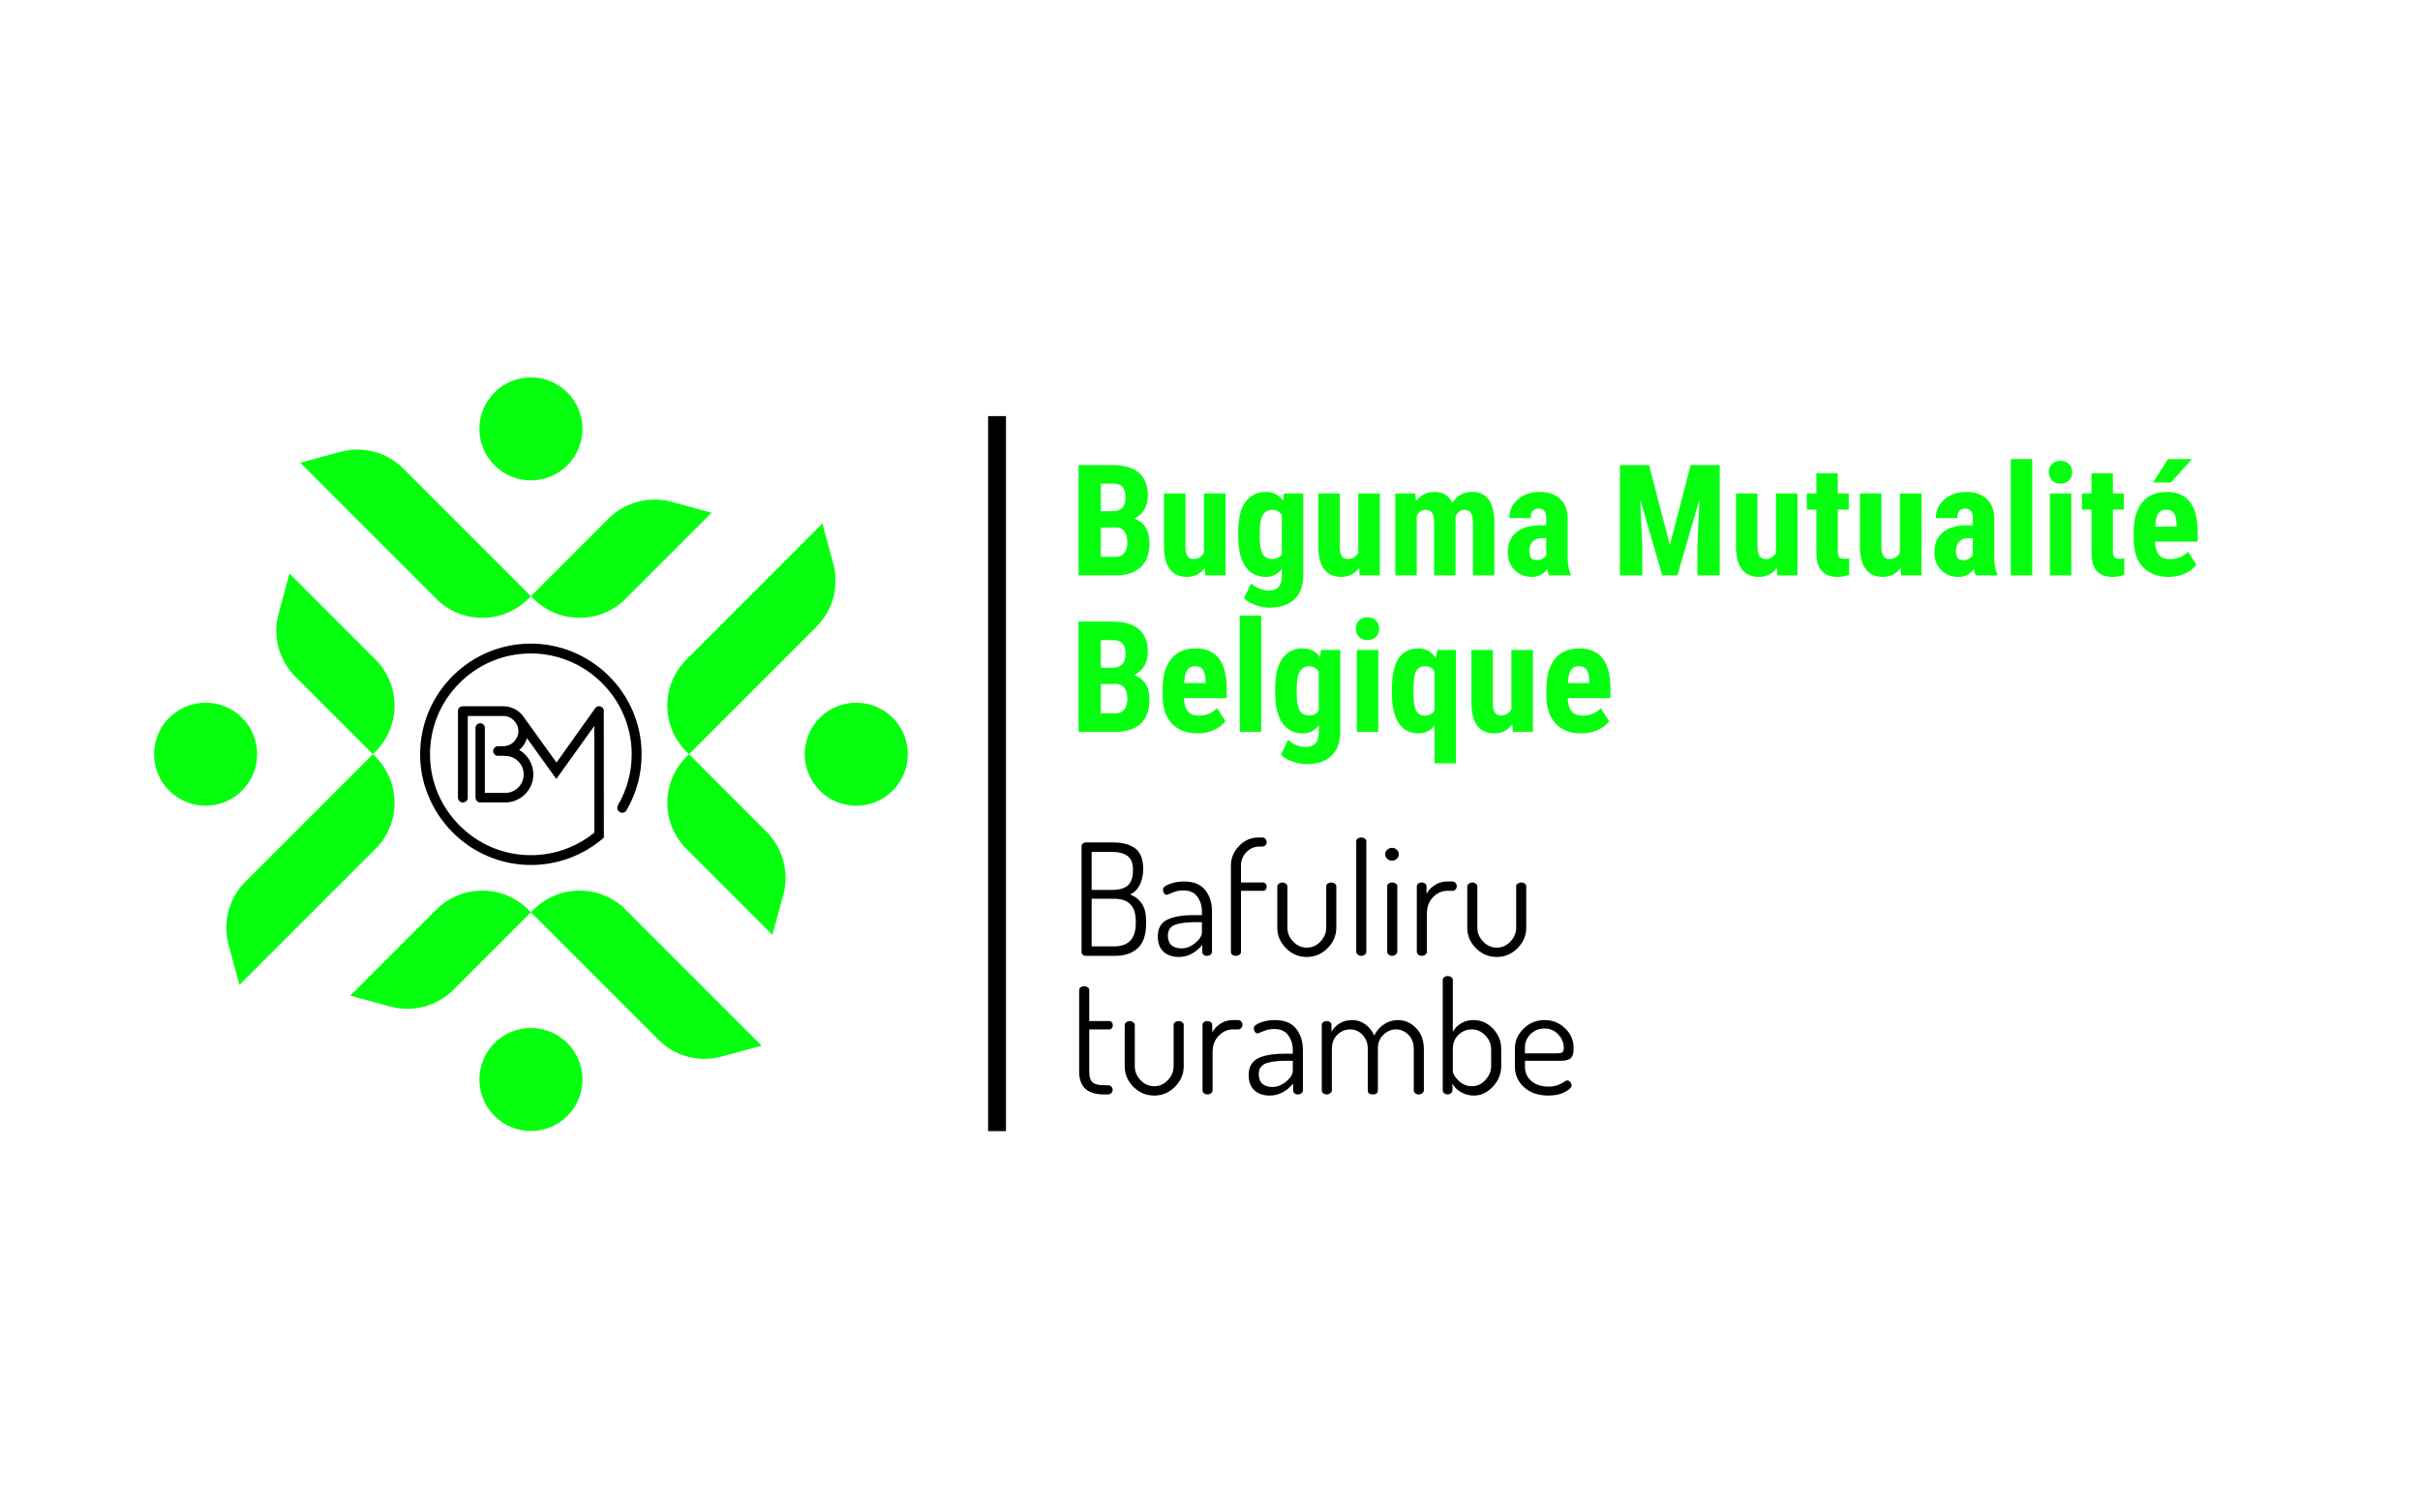<svg xmlns="http://www.w3.org/2000/svg" xmlns:xlink="http://www.w3.org/1999/xlink" width="400" viewBox="0 0 300 187.5" height="250" preserveAspectRatio="xMidYMid meet"><defs><g></g><clipPath id="156d769053"><path d="M 59 46.781 L 73 46.781 L 73 60 L 59 60 Z M 59 46.781 " clip-rule="nonzero"></path></clipPath><clipPath id="7bcd6ce23d"><path d="M 19.098 87 L 32 87 L 32 100 L 19.098 100 Z M 19.098 87 " clip-rule="nonzero"></path></clipPath><clipPath id="63188f5441"><path d="M 59 127 L 73 127 L 73 140.441 L 59 140.441 Z M 59 127 " clip-rule="nonzero"></path></clipPath><clipPath id="69ddbc78f9"><path d="M 99 87 L 112.762 87 L 112.762 100 L 99 100 Z M 99 87 " clip-rule="nonzero"></path></clipPath><clipPath id="a414b14118"><path d="M 52.059 79.758 L 79.77 79.758 L 79.77 107.465 L 52.059 107.465 Z M 52.059 79.758 " clip-rule="nonzero"></path></clipPath></defs><g fill="#05ff0f" fill-opacity="1"><g transform="translate(132.609, 71.33)"><g><path d="M 1.094 0 L 1.094 -13.672 L 5.328 -13.672 C 6.754 -13.672 7.836 -13.352 8.578 -12.719 C 9.316 -12.082 9.688 -11.148 9.688 -9.922 C 9.688 -9.234 9.531 -8.633 9.219 -8.125 C 8.914 -7.625 8.5 -7.258 7.969 -7.031 C 8.582 -6.852 9.055 -6.5 9.391 -5.969 C 9.723 -5.445 9.891 -4.797 9.891 -4.016 C 9.891 -2.691 9.523 -1.691 8.797 -1.016 C 8.066 -0.336 7.008 0 5.625 0 Z M 3.859 -5.938 L 3.859 -2.297 L 5.625 -2.297 C 6.125 -2.297 6.5 -2.445 6.75 -2.75 C 7.008 -3.062 7.141 -3.5 7.141 -4.062 C 7.141 -5.281 6.691 -5.906 5.797 -5.938 Z M 3.859 -7.953 L 5.297 -7.953 C 6.379 -7.953 6.922 -8.516 6.922 -9.641 C 6.922 -10.254 6.797 -10.695 6.547 -10.969 C 6.297 -11.238 5.891 -11.375 5.328 -11.375 L 3.859 -11.375 Z M 3.859 -7.953 "></path></g></g></g><g fill="#05ff0f" fill-opacity="1"><g transform="translate(143.394, 71.33)"><g><path d="M 5.969 -0.938 C 5.414 -0.188 4.676 0.188 3.75 0.188 C 2.812 0.188 2.102 -0.129 1.625 -0.766 C 1.145 -1.41 0.906 -2.348 0.906 -3.578 L 0.906 -10.156 L 3.562 -10.156 L 3.562 -3.516 C 3.57 -2.523 3.898 -2.031 4.547 -2.031 C 5.148 -2.031 5.586 -2.289 5.859 -2.812 L 5.859 -10.156 L 8.531 -10.156 L 8.531 0 L 6.031 0 Z M 5.969 -0.938 "></path></g></g></g><g fill="#05ff0f" fill-opacity="1"><g transform="translate(152.856, 71.33)"><g><path d="M 0.641 -5.391 C 0.641 -7.055 0.941 -8.297 1.547 -9.109 C 2.148 -9.93 2.992 -10.344 4.078 -10.344 C 4.992 -10.344 5.703 -9.984 6.203 -9.266 L 6.312 -10.156 L 8.703 -10.156 L 8.703 0 C 8.703 1.289 8.336 2.281 7.609 2.969 C 6.891 3.656 5.848 4 4.484 4 C 3.93 4 3.348 3.883 2.734 3.656 C 2.117 3.438 1.66 3.156 1.359 2.812 L 2.25 0.984 C 2.5 1.242 2.82 1.457 3.219 1.625 C 3.625 1.789 4.004 1.875 4.359 1.875 C 4.961 1.875 5.391 1.727 5.641 1.438 C 5.898 1.156 6.035 0.695 6.047 0.062 L 6.047 -0.812 C 5.535 -0.145 4.875 0.188 4.062 0.188 C 2.977 0.188 2.141 -0.234 1.547 -1.078 C 0.961 -1.922 0.66 -3.109 0.641 -4.641 Z M 3.312 -4.719 C 3.312 -3.781 3.43 -3.098 3.672 -2.672 C 3.91 -2.242 4.301 -2.031 4.844 -2.031 C 5.383 -2.031 5.785 -2.227 6.047 -2.625 L 6.047 -7.469 C 5.773 -7.906 5.379 -8.125 4.859 -8.125 C 4.328 -8.125 3.938 -7.906 3.688 -7.469 C 3.438 -7.039 3.312 -6.348 3.312 -5.391 Z M 3.312 -4.719 "></path></g></g></g><g fill="#05ff0f" fill-opacity="1"><g transform="translate(162.524, 71.33)"><g><path d="M 5.969 -0.938 C 5.414 -0.188 4.676 0.188 3.75 0.188 C 2.812 0.188 2.102 -0.129 1.625 -0.766 C 1.145 -1.41 0.906 -2.348 0.906 -3.578 L 0.906 -10.156 L 3.562 -10.156 L 3.562 -3.516 C 3.57 -2.523 3.898 -2.031 4.547 -2.031 C 5.148 -2.031 5.586 -2.289 5.859 -2.812 L 5.859 -10.156 L 8.531 -10.156 L 8.531 0 L 6.031 0 Z M 5.969 -0.938 "></path></g></g></g><g fill="#05ff0f" fill-opacity="1"><g transform="translate(171.986, 71.33)"><g><path d="M 3.469 -10.156 L 3.547 -9.219 C 4.141 -9.969 4.922 -10.344 5.891 -10.344 C 6.91 -10.344 7.629 -9.891 8.047 -8.984 C 8.629 -9.891 9.457 -10.344 10.531 -10.344 C 12.312 -10.344 13.223 -9.113 13.266 -6.656 L 13.266 0 L 10.609 0 L 10.609 -6.484 C 10.609 -7.078 10.523 -7.5 10.359 -7.75 C 10.203 -8 9.93 -8.125 9.547 -8.125 C 9.047 -8.125 8.676 -7.82 8.438 -7.219 L 8.453 -6.891 L 8.453 0 L 5.797 0 L 5.797 -6.469 C 5.797 -7.051 5.719 -7.473 5.562 -7.734 C 5.406 -7.992 5.125 -8.125 4.719 -8.125 C 4.258 -8.125 3.898 -7.875 3.641 -7.375 L 3.641 0 L 0.984 0 L 0.984 -10.156 Z M 3.469 -10.156 "></path></g></g></g><g fill="#05ff0f" fill-opacity="1"><g transform="translate(186.245, 71.33)"><g><path d="M 5.797 0 C 5.723 -0.156 5.645 -0.414 5.562 -0.781 C 5.094 -0.133 4.453 0.188 3.641 0.188 C 2.785 0.188 2.078 -0.094 1.516 -0.656 C 0.953 -1.219 0.672 -1.945 0.672 -2.844 C 0.672 -3.906 1.008 -4.727 1.688 -5.312 C 2.375 -5.895 3.352 -6.191 4.625 -6.203 L 5.438 -6.203 L 5.438 -7.031 C 5.438 -7.477 5.359 -7.797 5.203 -7.984 C 5.047 -8.18 4.816 -8.281 4.516 -8.281 C 3.848 -8.281 3.516 -7.891 3.516 -7.109 L 0.859 -7.109 C 0.859 -8.047 1.211 -8.816 1.922 -9.422 C 2.629 -10.035 3.52 -10.344 4.594 -10.344 C 5.707 -10.344 6.566 -10.051 7.172 -9.469 C 7.785 -8.895 8.094 -8.07 8.094 -7 L 8.094 -2.219 C 8.102 -1.344 8.227 -0.656 8.469 -0.156 L 8.469 0 Z M 4.219 -1.891 C 4.52 -1.891 4.77 -1.945 4.969 -2.062 C 5.176 -2.188 5.332 -2.332 5.438 -2.5 L 5.438 -4.609 L 4.797 -4.609 C 4.348 -4.609 3.992 -4.461 3.734 -4.172 C 3.473 -3.891 3.344 -3.508 3.344 -3.031 C 3.344 -2.27 3.633 -1.891 4.219 -1.891 Z M 4.219 -1.891 "></path></g></g></g><g fill="#05ff0f" fill-opacity="1"><g transform="translate(195.294, 71.33)"><g></g></g></g><g fill="#05ff0f" fill-opacity="1"><g transform="translate(199.724, 71.33)"><g><path d="M 4.703 -13.672 L 7.281 -3.781 L 9.859 -13.672 L 13.469 -13.672 L 13.469 0 L 10.703 0 L 10.703 -3.703 L 10.953 -9.406 L 8.219 0 L 6.344 0 L 3.609 -9.406 L 3.859 -3.703 L 3.859 0 L 1.094 0 L 1.094 -13.672 Z M 4.703 -13.672 "></path></g></g></g><g fill="#05ff0f" fill-opacity="1"><g transform="translate(214.302, 71.33)"><g><path d="M 5.969 -0.938 C 5.414 -0.188 4.676 0.188 3.75 0.188 C 2.812 0.188 2.102 -0.129 1.625 -0.766 C 1.145 -1.41 0.906 -2.348 0.906 -3.578 L 0.906 -10.156 L 3.562 -10.156 L 3.562 -3.516 C 3.57 -2.523 3.898 -2.031 4.547 -2.031 C 5.148 -2.031 5.586 -2.289 5.859 -2.812 L 5.859 -10.156 L 8.531 -10.156 L 8.531 0 L 6.031 0 Z M 5.969 -0.938 "></path></g></g></g><g fill="#05ff0f" fill-opacity="1"><g transform="translate(223.764, 71.33)"><g><path d="M 4.062 -12.656 L 4.062 -10.156 L 5.422 -10.156 L 5.422 -8.156 L 4.062 -8.156 L 4.062 -3.125 C 4.062 -2.719 4.113 -2.438 4.219 -2.281 C 4.332 -2.133 4.547 -2.062 4.859 -2.062 C 5.109 -2.062 5.316 -2.082 5.484 -2.125 L 5.469 -0.062 C 5.02 0.102 4.531 0.188 4 0.188 C 2.281 0.188 1.414 -0.797 1.406 -2.766 L 1.406 -8.156 L 0.219 -8.156 L 0.219 -10.156 L 1.406 -10.156 L 1.406 -12.656 Z M 4.062 -12.656 "></path></g></g></g><g fill="#05ff0f" fill-opacity="1"><g transform="translate(229.668, 71.33)"><g><path d="M 5.969 -0.938 C 5.414 -0.188 4.676 0.188 3.75 0.188 C 2.812 0.188 2.102 -0.129 1.625 -0.766 C 1.145 -1.41 0.906 -2.348 0.906 -3.578 L 0.906 -10.156 L 3.562 -10.156 L 3.562 -3.516 C 3.57 -2.523 3.898 -2.031 4.547 -2.031 C 5.148 -2.031 5.586 -2.289 5.859 -2.812 L 5.859 -10.156 L 8.531 -10.156 L 8.531 0 L 6.031 0 Z M 5.969 -0.938 "></path></g></g></g><g fill="#05ff0f" fill-opacity="1"><g transform="translate(239.13, 71.33)"><g><path d="M 5.797 0 C 5.723 -0.156 5.645 -0.414 5.562 -0.781 C 5.094 -0.133 4.453 0.188 3.641 0.188 C 2.785 0.188 2.078 -0.094 1.516 -0.656 C 0.953 -1.219 0.672 -1.945 0.672 -2.844 C 0.672 -3.906 1.008 -4.727 1.688 -5.312 C 2.375 -5.895 3.352 -6.191 4.625 -6.203 L 5.438 -6.203 L 5.438 -7.031 C 5.438 -7.477 5.359 -7.797 5.203 -7.984 C 5.047 -8.18 4.816 -8.281 4.516 -8.281 C 3.848 -8.281 3.516 -7.891 3.516 -7.109 L 0.859 -7.109 C 0.859 -8.047 1.211 -8.816 1.922 -9.422 C 2.629 -10.035 3.52 -10.344 4.594 -10.344 C 5.707 -10.344 6.566 -10.051 7.172 -9.469 C 7.785 -8.895 8.094 -8.07 8.094 -7 L 8.094 -2.219 C 8.102 -1.344 8.227 -0.656 8.469 -0.156 L 8.469 0 Z M 4.219 -1.891 C 4.52 -1.891 4.77 -1.945 4.969 -2.062 C 5.176 -2.188 5.332 -2.332 5.438 -2.5 L 5.438 -4.609 L 4.797 -4.609 C 4.348 -4.609 3.992 -4.461 3.734 -4.172 C 3.473 -3.891 3.344 -3.508 3.344 -3.031 C 3.344 -2.27 3.633 -1.891 4.219 -1.891 Z M 4.219 -1.891 "></path></g></g></g><g fill="#05ff0f" fill-opacity="1"><g transform="translate(248.179, 71.33)"><g><path d="M 3.75 0 L 1.094 0 L 1.094 -14.422 L 3.75 -14.422 Z M 3.75 0 "></path></g></g></g><g fill="#05ff0f" fill-opacity="1"><g transform="translate(253.022, 71.33)"><g><path d="M 3.75 0 L 1.094 0 L 1.094 -10.156 L 3.75 -10.156 Z M 0.969 -12.797 C 0.969 -13.203 1.098 -13.535 1.359 -13.797 C 1.617 -14.066 1.969 -14.203 2.406 -14.203 C 2.852 -14.203 3.207 -14.066 3.469 -13.797 C 3.727 -13.535 3.859 -13.203 3.859 -12.797 C 3.859 -12.391 3.727 -12.051 3.469 -11.781 C 3.207 -11.508 2.852 -11.375 2.406 -11.375 C 1.969 -11.375 1.617 -11.508 1.359 -11.781 C 1.098 -12.051 0.969 -12.391 0.969 -12.797 Z M 0.969 -12.797 "></path></g></g></g><g fill="#05ff0f" fill-opacity="1"><g transform="translate(257.866, 71.33)"><g><path d="M 4.062 -12.656 L 4.062 -10.156 L 5.422 -10.156 L 5.422 -8.156 L 4.062 -8.156 L 4.062 -3.125 C 4.062 -2.719 4.113 -2.438 4.219 -2.281 C 4.332 -2.133 4.547 -2.062 4.859 -2.062 C 5.109 -2.062 5.316 -2.082 5.484 -2.125 L 5.469 -0.062 C 5.02 0.102 4.531 0.188 4 0.188 C 2.281 0.188 1.414 -0.797 1.406 -2.766 L 1.406 -8.156 L 0.219 -8.156 L 0.219 -10.156 L 1.406 -10.156 L 1.406 -12.656 Z M 4.062 -12.656 "></path></g></g></g><g fill="#05ff0f" fill-opacity="1"><g transform="translate(263.77, 71.33)"><g><path d="M 5.078 0.188 C 3.711 0.188 2.645 -0.219 1.875 -1.031 C 1.113 -1.844 0.734 -3.008 0.734 -4.531 L 0.734 -5.328 C 0.734 -6.93 1.082 -8.164 1.781 -9.031 C 2.488 -9.906 3.492 -10.344 4.797 -10.344 C 6.078 -10.344 7.039 -9.938 7.688 -9.125 C 8.332 -8.312 8.66 -7.102 8.672 -5.5 L 8.672 -4.188 L 3.375 -4.188 C 3.414 -3.438 3.582 -2.883 3.875 -2.531 C 4.164 -2.188 4.617 -2.016 5.234 -2.016 C 6.129 -2.016 6.875 -2.32 7.469 -2.938 L 8.516 -1.328 C 8.18 -0.867 7.703 -0.5 7.078 -0.219 C 6.461 0.051 5.797 0.188 5.078 0.188 Z M 3.406 -6.047 L 6.062 -6.047 L 6.062 -6.297 C 6.039 -6.898 5.938 -7.359 5.75 -7.672 C 5.562 -7.984 5.234 -8.141 4.766 -8.141 C 4.305 -8.141 3.973 -7.973 3.766 -7.641 C 3.555 -7.305 3.438 -6.773 3.406 -6.047 Z M 4.984 -14.422 L 7.969 -14.422 L 5.359 -11.516 L 3.141 -11.516 Z M 4.984 -14.422 "></path></g></g></g><g fill="#05ff0f" fill-opacity="1"><g transform="translate(132.609, 90.728)"><g><path d="M 1.094 0 L 1.094 -13.672 L 5.328 -13.672 C 6.754 -13.672 7.836 -13.352 8.578 -12.719 C 9.316 -12.082 9.688 -11.148 9.688 -9.922 C 9.688 -9.234 9.531 -8.633 9.219 -8.125 C 8.914 -7.625 8.5 -7.258 7.969 -7.031 C 8.582 -6.852 9.055 -6.5 9.391 -5.969 C 9.723 -5.445 9.891 -4.797 9.891 -4.016 C 9.891 -2.691 9.523 -1.691 8.797 -1.016 C 8.066 -0.336 7.008 0 5.625 0 Z M 3.859 -5.938 L 3.859 -2.297 L 5.625 -2.297 C 6.125 -2.297 6.5 -2.445 6.75 -2.75 C 7.008 -3.062 7.141 -3.5 7.141 -4.062 C 7.141 -5.281 6.691 -5.906 5.797 -5.938 Z M 3.859 -7.953 L 5.297 -7.953 C 6.379 -7.953 6.922 -8.516 6.922 -9.641 C 6.922 -10.254 6.797 -10.695 6.547 -10.969 C 6.297 -11.238 5.891 -11.375 5.328 -11.375 L 3.859 -11.375 Z M 3.859 -7.953 "></path></g></g></g><g fill="#05ff0f" fill-opacity="1"><g transform="translate(143.394, 90.728)"><g><path d="M 5.078 0.188 C 3.711 0.188 2.645 -0.219 1.875 -1.031 C 1.113 -1.844 0.734 -3.008 0.734 -4.531 L 0.734 -5.328 C 0.734 -6.93 1.082 -8.164 1.781 -9.031 C 2.488 -9.906 3.492 -10.344 4.797 -10.344 C 6.078 -10.344 7.039 -9.938 7.688 -9.125 C 8.332 -8.312 8.66 -7.102 8.672 -5.5 L 8.672 -4.188 L 3.375 -4.188 C 3.414 -3.438 3.582 -2.883 3.875 -2.531 C 4.164 -2.188 4.617 -2.016 5.234 -2.016 C 6.129 -2.016 6.875 -2.32 7.469 -2.938 L 8.516 -1.328 C 8.18 -0.867 7.703 -0.5 7.078 -0.219 C 6.461 0.051 5.797 0.188 5.078 0.188 Z M 3.406 -6.047 L 6.062 -6.047 L 6.062 -6.297 C 6.039 -6.898 5.938 -7.359 5.75 -7.672 C 5.562 -7.984 5.234 -8.141 4.766 -8.141 C 4.305 -8.141 3.973 -7.973 3.766 -7.641 C 3.555 -7.305 3.438 -6.773 3.406 -6.047 Z M 3.406 -6.047 "></path></g></g></g><g fill="#05ff0f" fill-opacity="1"><g transform="translate(152.593, 90.728)"><g><path d="M 3.75 0 L 1.094 0 L 1.094 -14.422 L 3.75 -14.422 Z M 3.75 0 "></path></g></g></g><g fill="#05ff0f" fill-opacity="1"><g transform="translate(157.437, 90.728)"><g><path d="M 0.641 -5.391 C 0.641 -7.055 0.941 -8.297 1.547 -9.109 C 2.148 -9.93 2.992 -10.344 4.078 -10.344 C 4.992 -10.344 5.703 -9.984 6.203 -9.266 L 6.312 -10.156 L 8.703 -10.156 L 8.703 0 C 8.703 1.289 8.336 2.281 7.609 2.969 C 6.891 3.656 5.848 4 4.484 4 C 3.93 4 3.348 3.883 2.734 3.656 C 2.117 3.438 1.66 3.156 1.359 2.812 L 2.25 0.984 C 2.5 1.242 2.82 1.457 3.219 1.625 C 3.625 1.789 4.004 1.875 4.359 1.875 C 4.961 1.875 5.391 1.727 5.641 1.438 C 5.898 1.156 6.035 0.695 6.047 0.062 L 6.047 -0.812 C 5.535 -0.145 4.875 0.188 4.062 0.188 C 2.977 0.188 2.141 -0.234 1.547 -1.078 C 0.961 -1.922 0.66 -3.109 0.641 -4.641 Z M 3.312 -4.719 C 3.312 -3.781 3.43 -3.098 3.672 -2.672 C 3.91 -2.242 4.301 -2.031 4.844 -2.031 C 5.383 -2.031 5.785 -2.227 6.047 -2.625 L 6.047 -7.469 C 5.773 -7.906 5.379 -8.125 4.859 -8.125 C 4.328 -8.125 3.938 -7.906 3.688 -7.469 C 3.438 -7.039 3.312 -6.348 3.312 -5.391 Z M 3.312 -4.719 "></path></g></g></g><g fill="#05ff0f" fill-opacity="1"><g transform="translate(167.105, 90.728)"><g><path d="M 3.75 0 L 1.094 0 L 1.094 -10.156 L 3.75 -10.156 Z M 0.969 -12.797 C 0.969 -13.203 1.098 -13.535 1.359 -13.797 C 1.617 -14.066 1.969 -14.203 2.406 -14.203 C 2.852 -14.203 3.207 -14.066 3.469 -13.797 C 3.727 -13.535 3.859 -13.203 3.859 -12.797 C 3.859 -12.391 3.727 -12.051 3.469 -11.781 C 3.207 -11.508 2.852 -11.375 2.406 -11.375 C 1.969 -11.375 1.617 -11.508 1.359 -11.781 C 1.098 -12.051 0.969 -12.391 0.969 -12.797 Z M 0.969 -12.797 "></path></g></g></g><g fill="#05ff0f" fill-opacity="1"><g transform="translate(171.949, 90.728)"><g><path d="M 0.609 -5.406 C 0.609 -7.07 0.883 -8.312 1.438 -9.125 C 2 -9.938 2.828 -10.344 3.922 -10.344 C 4.816 -10.344 5.523 -9.941 6.047 -9.141 L 6.219 -10.156 L 8.531 -10.156 L 8.531 3.906 L 5.875 3.906 L 5.875 -0.781 C 5.375 -0.133 4.723 0.188 3.922 0.188 C 2.848 0.188 2.031 -0.223 1.469 -1.047 C 0.906 -1.879 0.617 -3.078 0.609 -4.641 Z M 3.281 -4.75 C 3.281 -3.758 3.383 -3.055 3.594 -2.641 C 3.812 -2.223 4.176 -2.016 4.688 -2.016 C 5.227 -2.016 5.625 -2.227 5.875 -2.656 L 5.875 -7.484 C 5.625 -7.922 5.234 -8.141 4.703 -8.141 C 4.191 -8.141 3.828 -7.938 3.609 -7.531 C 3.391 -7.125 3.281 -6.445 3.281 -5.5 Z M 3.281 -4.75 "></path></g></g></g><g fill="#05ff0f" fill-opacity="1"><g transform="translate(181.504, 90.728)"><g><path d="M 5.969 -0.938 C 5.414 -0.188 4.676 0.188 3.75 0.188 C 2.812 0.188 2.102 -0.129 1.625 -0.766 C 1.145 -1.41 0.906 -2.348 0.906 -3.578 L 0.906 -10.156 L 3.562 -10.156 L 3.562 -3.516 C 3.57 -2.523 3.898 -2.031 4.547 -2.031 C 5.148 -2.031 5.586 -2.289 5.859 -2.812 L 5.859 -10.156 L 8.531 -10.156 L 8.531 0 L 6.031 0 Z M 5.969 -0.938 "></path></g></g></g><g fill="#05ff0f" fill-opacity="1"><g transform="translate(190.966, 90.728)"><g><path d="M 5.078 0.188 C 3.711 0.188 2.645 -0.219 1.875 -1.031 C 1.113 -1.844 0.734 -3.008 0.734 -4.531 L 0.734 -5.328 C 0.734 -6.93 1.082 -8.164 1.781 -9.031 C 2.488 -9.906 3.492 -10.344 4.797 -10.344 C 6.078 -10.344 7.039 -9.938 7.688 -9.125 C 8.332 -8.312 8.66 -7.102 8.672 -5.5 L 8.672 -4.188 L 3.375 -4.188 C 3.414 -3.438 3.582 -2.883 3.875 -2.531 C 4.164 -2.188 4.617 -2.016 5.234 -2.016 C 6.129 -2.016 6.875 -2.32 7.469 -2.938 L 8.516 -1.328 C 8.18 -0.867 7.703 -0.5 7.078 -0.219 C 6.461 0.051 5.797 0.188 5.078 0.188 Z M 3.406 -6.047 L 6.062 -6.047 L 6.062 -6.297 C 6.039 -6.898 5.938 -7.359 5.75 -7.672 C 5.562 -7.984 5.234 -8.141 4.766 -8.141 C 4.305 -8.141 3.973 -7.973 3.766 -7.641 C 3.555 -7.305 3.438 -6.773 3.406 -6.047 Z M 3.406 -6.047 "></path></g></g></g><g fill="#05ff0f" fill-opacity="1"><g transform="translate(200.17, 90.728)"><g></g></g></g><path fill="#05ff0f" d="M 88.215 63.566 L 77.555 74.227 C 77.18 74.602 76.773 74.938 76.332 75.23 C 75.891 75.523 75.426 75.773 74.938 75.977 C 74.445 76.18 73.941 76.332 73.422 76.438 C 72.902 76.539 72.375 76.59 71.848 76.59 C 71.316 76.59 70.793 76.539 70.273 76.438 C 69.75 76.332 69.246 76.18 68.758 75.977 C 68.27 75.773 67.801 75.523 67.363 75.23 C 66.922 74.938 66.512 74.602 66.137 74.227 L 50.008 58.098 C 49.504 57.594 48.945 57.164 48.328 56.809 C 47.715 56.453 47.062 56.188 46.375 56.004 C 45.688 55.82 44.988 55.73 44.277 55.73 C 43.566 55.734 42.867 55.828 42.18 56.016 L 37.219 57.367 L 54.078 74.227 C 54.453 74.602 54.863 74.938 55.301 75.23 C 55.742 75.523 56.207 75.773 56.699 75.977 C 57.188 76.18 57.691 76.332 58.211 76.438 C 58.734 76.539 59.258 76.59 59.789 76.59 C 60.316 76.59 60.844 76.539 61.363 76.438 C 61.883 76.332 62.387 76.18 62.879 75.977 C 63.367 75.773 63.832 75.523 64.273 75.23 C 64.715 74.938 65.121 74.602 65.496 74.227 L 75.426 64.297 C 75.93 63.793 76.488 63.367 77.105 63.012 C 77.723 62.656 78.371 62.387 79.059 62.203 C 79.746 62.02 80.445 61.93 81.156 61.934 C 81.867 61.934 82.566 62.027 83.254 62.215 Z M 88.215 63.566 " fill-opacity="1" fill-rule="nonzero"></path><g clip-path="url(#156d769053)"><path fill="#05ff0f" d="M 72.207 53.168 C 72.207 53.586 72.164 54.004 72.082 54.414 C 72 54.824 71.879 55.227 71.719 55.613 C 71.559 56 71.363 56.367 71.129 56.719 C 70.895 57.066 70.633 57.391 70.336 57.684 C 70.039 57.98 69.715 58.246 69.367 58.48 C 69.02 58.715 68.648 58.91 68.262 59.07 C 67.875 59.23 67.477 59.352 67.062 59.434 C 66.652 59.516 66.238 59.555 65.816 59.555 C 65.398 59.555 64.984 59.516 64.57 59.434 C 64.16 59.352 63.762 59.23 63.371 59.07 C 62.984 58.91 62.617 58.715 62.27 58.48 C 61.918 58.246 61.598 57.98 61.301 57.684 C 61.004 57.391 60.738 57.066 60.504 56.719 C 60.273 56.367 60.074 56 59.914 55.613 C 59.754 55.227 59.633 54.824 59.551 54.414 C 59.469 54.004 59.43 53.586 59.43 53.168 C 59.43 52.75 59.469 52.332 59.551 51.922 C 59.633 51.512 59.754 51.109 59.914 50.723 C 60.074 50.336 60.273 49.969 60.504 49.621 C 60.738 49.27 61.004 48.949 61.301 48.652 C 61.598 48.355 61.918 48.09 62.27 47.855 C 62.617 47.625 62.984 47.426 63.371 47.266 C 63.762 47.105 64.16 46.984 64.57 46.902 C 64.984 46.82 65.398 46.781 65.816 46.781 C 66.238 46.781 66.652 46.82 67.062 46.902 C 67.477 46.984 67.875 47.105 68.262 47.266 C 68.648 47.426 69.02 47.625 69.367 47.855 C 69.715 48.09 70.039 48.355 70.336 48.652 C 70.633 48.949 70.895 49.27 71.129 49.621 C 71.363 49.969 71.559 50.336 71.719 50.723 C 71.879 51.109 72 51.512 72.082 51.922 C 72.164 52.332 72.207 52.75 72.207 53.168 Z M 72.207 53.168 " fill-opacity="1" fill-rule="nonzero"></path></g><path fill="#05ff0f" d="M 35.887 71.102 L 46.547 81.762 C 46.922 82.137 47.254 82.543 47.551 82.984 C 47.844 83.426 48.094 83.891 48.297 84.379 C 48.5 84.867 48.652 85.375 48.754 85.895 C 48.859 86.414 48.91 86.938 48.91 87.469 C 48.91 88 48.859 88.523 48.754 89.043 C 48.652 89.562 48.5 90.07 48.297 90.559 C 48.094 91.047 47.844 91.512 47.551 91.953 C 47.254 92.395 46.922 92.801 46.547 93.176 L 30.414 109.309 C 29.914 109.809 29.484 110.371 29.129 110.984 C 28.773 111.602 28.504 112.254 28.32 112.941 C 28.141 113.629 28.051 114.328 28.051 115.039 C 28.055 115.75 28.148 116.449 28.336 117.137 L 29.684 122.098 L 46.547 105.234 C 46.922 104.863 47.254 104.453 47.551 104.012 C 47.844 103.57 48.094 103.105 48.297 102.617 C 48.5 102.129 48.652 101.621 48.754 101.102 C 48.859 100.582 48.91 100.059 48.91 99.527 C 48.91 98.996 48.859 98.473 48.754 97.953 C 48.652 97.434 48.5 96.93 48.297 96.438 C 48.094 95.949 47.844 95.484 47.551 95.043 C 47.254 94.602 46.922 94.195 46.547 93.82 L 36.617 83.891 C 36.113 83.387 35.684 82.828 35.328 82.211 C 34.973 81.594 34.707 80.941 34.523 80.254 C 34.34 79.57 34.25 78.867 34.25 78.156 C 34.254 77.445 34.348 76.746 34.535 76.062 Z M 35.887 71.102 " fill-opacity="1" fill-rule="nonzero"></path><g clip-path="url(#7bcd6ce23d)"><path fill="#05ff0f" d="M 31.875 93.5 C 31.875 93.918 31.836 94.332 31.754 94.746 C 31.672 95.156 31.551 95.555 31.391 95.941 C 31.23 96.332 31.031 96.699 30.801 97.047 C 30.566 97.395 30.301 97.719 30.004 98.016 C 29.707 98.312 29.387 98.578 29.035 98.809 C 28.688 99.043 28.32 99.238 27.934 99.398 C 27.543 99.562 27.145 99.684 26.734 99.766 C 26.32 99.844 25.906 99.887 25.488 99.887 C 25.066 99.887 24.652 99.844 24.242 99.766 C 23.828 99.684 23.43 99.562 23.043 99.398 C 22.656 99.238 22.285 99.043 21.938 98.809 C 21.59 98.578 21.266 98.312 20.969 98.016 C 20.672 97.719 20.41 97.395 20.176 97.047 C 19.941 96.699 19.746 96.332 19.586 95.941 C 19.426 95.555 19.305 95.156 19.223 94.746 C 19.141 94.332 19.098 93.918 19.098 93.5 C 19.098 93.078 19.141 92.664 19.223 92.254 C 19.305 91.84 19.426 91.441 19.586 91.055 C 19.746 90.668 19.941 90.297 20.176 89.949 C 20.41 89.602 20.672 89.277 20.969 88.98 C 21.266 88.684 21.59 88.418 21.938 88.188 C 22.285 87.953 22.656 87.758 23.043 87.598 C 23.43 87.438 23.828 87.316 24.242 87.234 C 24.652 87.152 25.066 87.109 25.488 87.109 C 25.906 87.109 26.32 87.152 26.734 87.234 C 27.145 87.316 27.543 87.438 27.934 87.598 C 28.32 87.758 28.688 87.953 29.035 88.188 C 29.387 88.418 29.707 88.684 30.004 88.98 C 30.301 89.277 30.566 89.602 30.801 89.949 C 31.031 90.297 31.23 90.668 31.391 91.055 C 31.551 91.441 31.672 91.84 31.754 92.254 C 31.836 92.664 31.875 93.078 31.875 93.5 Z M 31.875 93.5 " fill-opacity="1" fill-rule="nonzero"></path></g><path fill="#05ff0f" d="M 43.418 123.43 L 54.078 112.77 C 54.453 112.395 54.863 112.059 55.301 111.766 C 55.742 111.473 56.207 111.223 56.699 111.02 C 57.188 110.816 57.691 110.664 58.211 110.562 C 58.734 110.457 59.258 110.406 59.789 110.406 C 60.316 110.406 60.844 110.457 61.363 110.562 C 61.883 110.664 62.387 110.816 62.879 111.02 C 63.367 111.223 63.832 111.473 64.273 111.766 C 64.715 112.059 65.121 112.395 65.496 112.77 L 81.625 128.898 C 82.129 129.402 82.688 129.832 83.305 130.188 C 83.922 130.543 84.574 130.812 85.262 130.992 C 85.949 131.176 86.648 131.266 87.359 131.266 C 88.07 131.262 88.77 131.168 89.453 130.98 L 94.418 129.633 L 77.555 112.77 C 77.18 112.395 76.773 112.059 76.332 111.766 C 75.891 111.473 75.426 111.223 74.938 111.02 C 74.445 110.816 73.941 110.664 73.422 110.559 C 72.902 110.457 72.375 110.406 71.848 110.406 C 71.316 110.406 70.793 110.457 70.273 110.559 C 69.75 110.664 69.246 110.816 68.758 111.02 C 68.266 111.223 67.801 111.473 67.363 111.766 C 66.922 112.059 66.512 112.395 66.137 112.77 L 56.207 122.699 C 55.707 123.203 55.145 123.633 54.531 123.984 C 53.914 124.34 53.262 124.609 52.574 124.793 C 51.887 124.977 51.188 125.066 50.477 125.062 C 49.766 125.062 49.066 124.969 48.379 124.781 Z M 43.418 123.43 " fill-opacity="1" fill-rule="nonzero"></path><g clip-path="url(#63188f5441)"><path fill="#05ff0f" d="M 72.207 133.828 C 72.207 134.246 72.164 134.664 72.082 135.074 C 72 135.484 71.879 135.887 71.719 136.273 C 71.559 136.66 71.363 137.027 71.129 137.379 C 70.895 137.727 70.633 138.047 70.336 138.344 C 70.039 138.641 69.715 138.906 69.367 139.141 C 69.02 139.371 68.648 139.57 68.262 139.73 C 67.875 139.891 67.477 140.012 67.062 140.094 C 66.652 140.176 66.238 140.215 65.816 140.215 C 65.398 140.215 64.984 140.176 64.57 140.094 C 64.16 140.012 63.762 139.891 63.371 139.73 C 62.984 139.57 62.617 139.371 62.27 139.141 C 61.918 138.906 61.598 138.641 61.301 138.344 C 61.004 138.047 60.738 137.727 60.504 137.379 C 60.273 137.027 60.074 136.66 59.914 136.273 C 59.754 135.887 59.633 135.484 59.551 135.074 C 59.469 134.664 59.43 134.246 59.43 133.828 C 59.43 133.41 59.469 132.992 59.551 132.582 C 59.633 132.172 59.754 131.77 59.914 131.383 C 60.074 130.996 60.273 130.629 60.504 130.277 C 60.738 129.93 61.004 129.609 61.301 129.312 C 61.598 129.016 61.918 128.75 62.27 128.516 C 62.617 128.285 62.984 128.086 63.371 127.926 C 63.762 127.766 64.16 127.645 64.57 127.562 C 64.984 127.48 65.398 127.441 65.816 127.441 C 66.238 127.441 66.652 127.48 67.062 127.562 C 67.477 127.645 67.875 127.766 68.262 127.926 C 68.648 128.086 69.02 128.285 69.367 128.516 C 69.715 128.75 70.039 129.016 70.336 129.312 C 70.633 129.609 70.895 129.93 71.129 130.277 C 71.363 130.629 71.559 130.996 71.719 131.383 C 71.879 131.77 72 132.172 72.082 132.582 C 72.164 132.992 72.207 133.41 72.207 133.828 Z M 72.207 133.828 " fill-opacity="1" fill-rule="nonzero"></path></g><path fill="#05ff0f" d="M 95.75 115.898 L 85.09 105.234 C 84.715 104.863 84.379 104.453 84.086 104.012 C 83.789 103.57 83.543 103.105 83.34 102.617 C 83.137 102.129 82.984 101.621 82.879 101.102 C 82.777 100.582 82.723 100.059 82.723 99.527 C 82.723 98.996 82.777 98.473 82.879 97.953 C 82.984 97.434 83.137 96.93 83.34 96.438 C 83.543 95.949 83.789 95.484 84.086 95.043 C 84.379 94.602 84.715 94.195 85.09 93.82 L 101.219 77.688 C 101.723 77.188 102.152 76.625 102.504 76.012 C 102.859 75.395 103.129 74.742 103.312 74.055 C 103.496 73.367 103.586 72.668 103.582 71.957 C 103.582 71.246 103.488 70.547 103.301 69.859 L 101.949 64.898 L 85.09 81.762 C 84.715 82.137 84.379 82.543 84.086 82.984 C 83.789 83.426 83.543 83.891 83.34 84.379 C 83.137 84.867 82.984 85.375 82.879 85.895 C 82.777 86.414 82.723 86.938 82.723 87.469 C 82.723 88 82.777 88.523 82.879 89.043 C 82.984 89.562 83.137 90.07 83.34 90.559 C 83.543 91.047 83.789 91.512 84.086 91.953 C 84.379 92.395 84.715 92.801 85.09 93.176 L 95.02 103.105 C 95.52 103.609 95.949 104.168 96.305 104.785 C 96.66 105.402 96.93 106.055 97.113 106.742 C 97.293 107.43 97.387 108.129 97.383 108.84 C 97.379 109.551 97.285 110.25 97.102 110.934 Z M 95.75 115.898 " fill-opacity="1" fill-rule="nonzero"></path><g clip-path="url(#69ddbc78f9)"><path fill="#05ff0f" d="M 112.535 93.5 C 112.535 93.918 112.496 94.332 112.414 94.746 C 112.332 95.156 112.211 95.555 112.051 95.941 C 111.887 96.332 111.691 96.699 111.457 97.047 C 111.227 97.395 110.961 97.719 110.664 98.016 C 110.367 98.312 110.047 98.578 109.695 98.809 C 109.348 99.043 108.98 99.238 108.594 99.398 C 108.203 99.562 107.805 99.684 107.395 99.766 C 106.98 99.844 106.566 99.887 106.148 99.887 C 105.727 99.887 105.312 99.844 104.902 99.766 C 104.488 99.684 104.09 99.562 103.703 99.398 C 103.316 99.238 102.945 99.043 102.598 98.809 C 102.25 98.578 101.926 98.312 101.629 98.016 C 101.332 97.719 101.07 97.395 100.836 97.047 C 100.602 96.699 100.406 96.332 100.246 95.941 C 100.086 95.555 99.965 95.156 99.883 94.746 C 99.801 94.332 99.758 93.918 99.758 93.5 C 99.758 93.078 99.801 92.664 99.883 92.254 C 99.965 91.84 100.086 91.441 100.246 91.055 C 100.406 90.668 100.602 90.297 100.836 89.949 C 101.07 89.602 101.332 89.277 101.629 88.98 C 101.926 88.684 102.25 88.418 102.598 88.188 C 102.945 87.953 103.316 87.758 103.703 87.598 C 104.09 87.438 104.488 87.316 104.902 87.234 C 105.312 87.152 105.727 87.109 106.148 87.109 C 106.566 87.109 106.98 87.152 107.395 87.234 C 107.805 87.316 108.203 87.438 108.594 87.598 C 108.98 87.758 109.348 87.953 109.695 88.188 C 110.047 88.418 110.367 88.684 110.664 88.98 C 110.961 89.277 111.227 89.602 111.457 89.949 C 111.691 90.297 111.887 90.668 112.051 91.055 C 112.211 91.441 112.332 91.84 112.414 92.254 C 112.496 92.664 112.535 93.078 112.535 93.5 Z M 112.535 93.5 " fill-opacity="1" fill-rule="nonzero"></path></g><g clip-path="url(#a414b14118)"><path fill="#000000" d="M 77.66 100.457 C 77.52 100.699 77.25 100.812 76.973 100.734 C 76.699 100.656 76.52 100.422 76.52 100.137 C 76.52 100.031 76.547 99.926 76.602 99.824 C 77.719 97.91 78.316 95.723 78.309 93.488 C 78.305 91.793 77.969 90.148 77.297 88.598 C 76.652 87.102 75.734 85.762 74.566 84.613 C 73.398 83.461 72.043 82.559 70.531 81.941 C 68.969 81.297 67.32 80.984 65.625 81.008 C 62.305 81.059 59.199 82.391 56.875 84.766 C 54.547 87.141 53.277 90.289 53.309 93.621 C 53.336 96.895 54.637 99.984 56.965 102.328 C 59.293 104.66 62.379 105.977 65.648 106.012 C 67.348 106.035 69 105.719 70.555 105.078 C 71.688 104.613 72.73 103.996 73.676 103.227 L 73.676 89.992 L 68.965 96.566 L 65.324 91.504 C 65.25 91.758 65.145 92.008 65 92.238 C 64.832 92.516 64.617 92.762 64.363 92.969 C 64.469 93.027 64.57 93.098 64.672 93.168 C 64.973 93.387 65.23 93.645 65.445 93.941 C 65.648 94.23 65.816 94.547 65.934 94.895 L 65.934 94.902 C 66.051 95.25 66.117 95.621 66.117 96 C 66.117 96.477 66.02 96.938 65.84 97.355 C 65.656 97.773 65.406 98.145 65.094 98.457 C 64.781 98.77 64.41 99.02 63.992 99.199 C 63.57 99.383 63.113 99.477 62.637 99.477 L 59.535 99.477 C 59.328 99.477 59.145 99.379 59.047 99.207 C 58.98 99.094 58.945 98.973 58.945 98.836 L 58.945 90.238 C 58.945 90.074 59.016 89.914 59.141 89.801 C 59.266 89.691 59.434 89.641 59.602 89.66 C 59.891 89.695 60.105 89.949 60.105 90.25 L 60.105 98.293 L 62.637 98.293 C 62.957 98.293 63.258 98.234 63.527 98.117 C 63.805 97.996 64.047 97.832 64.254 97.621 C 64.457 97.414 64.625 97.168 64.742 96.891 C 64.859 96.613 64.918 96.312 64.918 95.992 C 64.918 95.68 64.859 95.387 64.742 95.109 C 64.625 94.832 64.457 94.582 64.254 94.379 C 64.047 94.172 63.797 94.008 63.52 93.887 C 63.242 93.77 62.949 93.711 62.637 93.711 C 62.613 93.711 62.559 93.711 62.5 93.699 L 61.73 93.699 C 61.398 93.699 61.133 93.434 61.133 93.105 C 61.133 92.773 61.398 92.508 61.73 92.508 L 62.371 92.508 C 62.625 92.508 62.871 92.457 63.102 92.359 C 63.34 92.262 63.539 92.125 63.711 91.953 C 63.883 91.781 64.016 91.582 64.117 91.352 C 64.219 91.129 64.266 90.887 64.266 90.641 C 64.266 90.379 64.211 90.133 64.117 89.914 C 64.016 89.684 63.875 89.484 63.711 89.312 C 63.539 89.141 63.34 89.004 63.109 88.906 C 62.883 88.805 62.637 88.758 62.371 88.758 L 57.988 88.758 L 57.988 98.895 C 57.988 99.082 57.906 99.242 57.762 99.355 C 57.641 99.438 57.512 99.484 57.375 99.484 C 57.23 99.484 57.086 99.43 56.969 99.324 C 56.848 99.211 56.773 99.059 56.773 98.898 L 56.773 88.145 C 56.773 87.797 57.023 87.555 57.375 87.555 L 62.379 87.555 C 62.797 87.555 63.203 87.637 63.582 87.789 C 63.957 87.949 64.289 88.176 64.559 88.453 C 64.625 88.516 64.684 88.582 64.742 88.652 L 64.746 88.645 L 64.832 88.758 C 64.867 88.805 64.902 88.852 64.93 88.898 L 68.988 94.535 L 73.789 87.789 C 73.895 87.637 74.059 87.551 74.246 87.551 C 74.383 87.551 74.512 87.59 74.625 87.672 L 74.629 87.672 C 74.777 87.785 74.859 87.938 74.859 88.113 C 74.859 88.156 74.859 88.203 74.848 88.262 L 74.859 103.836 L 74.809 103.883 C 72.312 106.043 69.125 107.23 65.82 107.23 C 63.957 107.23 62.152 106.859 60.449 106.129 C 58.805 105.43 57.328 104.418 56.066 103.141 C 54.801 101.859 53.816 100.367 53.133 98.719 C 52.406 97.02 52.059 95.207 52.082 93.344 C 52.129 89.75 53.555 86.363 56.098 83.816 C 58.645 81.27 62.031 79.836 65.625 79.789 C 67.473 79.766 69.27 80.105 70.969 80.805 C 72.609 81.477 74.094 82.449 75.375 83.691 C 76.652 84.938 77.668 86.395 78.383 88.016 C 79.125 89.695 79.512 91.48 79.535 93.328 C 79.578 95.84 78.93 98.305 77.66 100.457 Z M 77.66 100.457 " fill-opacity="1" fill-rule="nonzero"></path></g><path stroke-linecap="butt" transform="matrix(0, -0.554, 0.554, 0, 122.492, 140.221)" fill="none" stroke-linejoin="miter" d="M -0.002 2.002 L 160.001 2.002 " stroke="#000000" stroke-width="4" stroke-opacity="1" stroke-miterlimit="4"></path><g fill="#000000" fill-opacity="1"><g transform="translate(132.609, 118.493)"><g><path d="M 1.469 -0.484 L 1.469 -13.578 C 1.469 -13.734 1.523 -13.852 1.641 -13.938 C 1.754 -14.02 1.883 -14.062 2.031 -14.062 L 5.188 -14.062 C 5.781 -14.062 6.297 -14.016 6.734 -13.922 C 7.172 -13.836 7.578 -13.676 7.953 -13.438 C 8.328 -13.207 8.613 -12.867 8.812 -12.422 C 9.008 -11.984 9.109 -11.441 9.109 -10.797 C 9.109 -9.992 8.961 -9.316 8.672 -8.766 C 8.379 -8.211 7.984 -7.828 7.484 -7.609 C 8.117 -7.359 8.609 -6.973 8.953 -6.453 C 9.297 -5.941 9.469 -5.227 9.469 -4.312 L 9.469 -3.969 C 9.469 -2.582 9.117 -1.57 8.422 -0.938 C 7.734 -0.312 6.812 0 5.656 0 L 2.031 0 C 1.852 0 1.711 -0.047 1.609 -0.141 C 1.516 -0.234 1.469 -0.348 1.469 -0.484 Z M 2.719 -1.172 L 5.5 -1.172 C 7.289 -1.172 8.188 -2.117 8.188 -4.016 L 8.188 -4.344 C 8.188 -6.164 7.289 -7.078 5.5 -7.078 L 2.719 -7.078 Z M 2.719 -8.172 L 5.234 -8.172 C 6.141 -8.172 6.801 -8.359 7.219 -8.734 C 7.633 -9.117 7.844 -9.758 7.844 -10.656 C 7.844 -11.488 7.613 -12.066 7.156 -12.391 C 6.695 -12.723 6.031 -12.891 5.156 -12.891 L 2.719 -12.891 Z M 2.719 -8.172 "></path></g></g></g><g fill="#000000" fill-opacity="1"><g transform="translate(142.951, 118.493)"><g><path d="M 0.578 -2.406 C 0.578 -3.395 0.957 -4.082 1.719 -4.469 C 2.477 -4.852 3.594 -5.047 5.062 -5.047 L 6.047 -5.047 L 6.047 -5.5 C 6.047 -6.207 5.859 -6.816 5.484 -7.328 C 5.109 -7.848 4.535 -8.109 3.766 -8.109 C 3.254 -8.109 2.789 -8.016 2.375 -7.828 C 1.957 -7.648 1.738 -7.562 1.719 -7.562 C 1.562 -7.562 1.438 -7.629 1.344 -7.766 C 1.258 -7.91 1.219 -8.066 1.219 -8.234 C 1.219 -8.473 1.488 -8.695 2.031 -8.906 C 2.582 -9.113 3.176 -9.219 3.812 -9.219 C 5.008 -9.219 5.891 -8.863 6.453 -8.156 C 7.016 -7.457 7.297 -6.57 7.297 -5.5 L 7.297 -0.5 C 7.297 -0.352 7.234 -0.234 7.109 -0.141 C 6.992 -0.047 6.848 0 6.672 0 C 6.504 0 6.363 -0.047 6.25 -0.141 C 6.145 -0.234 6.094 -0.352 6.094 -0.5 L 6.094 -1.344 C 5.238 -0.352 4.27 0.141 3.188 0.141 C 2.414 0.141 1.785 -0.07 1.297 -0.5 C 0.816 -0.938 0.578 -1.57 0.578 -2.406 Z M 1.828 -2.516 C 1.828 -1.984 1.977 -1.582 2.281 -1.312 C 2.594 -1.051 3 -0.922 3.5 -0.922 C 4.102 -0.922 4.676 -1.145 5.219 -1.594 C 5.77 -2.039 6.047 -2.488 6.047 -2.938 L 6.047 -4.172 L 5.234 -4.172 C 4.723 -4.172 4.289 -4.148 3.938 -4.109 C 3.582 -4.078 3.227 -4.008 2.875 -3.906 C 2.531 -3.801 2.27 -3.633 2.094 -3.406 C 1.914 -3.176 1.828 -2.879 1.828 -2.516 Z M 1.828 -2.516 "></path></g></g></g><g fill="#000000" fill-opacity="1"><g transform="translate(151.371, 118.493)"><g><path d="M 1.219 -0.484 L 1.219 -11.141 C 1.219 -12.098 1.555 -12.926 2.234 -13.625 C 2.91 -14.32 3.711 -14.672 4.641 -14.672 L 5.109 -14.672 C 5.266 -14.672 5.395 -14.613 5.5 -14.5 C 5.602 -14.383 5.656 -14.25 5.656 -14.094 C 5.656 -13.945 5.602 -13.816 5.5 -13.703 C 5.395 -13.598 5.266 -13.547 5.109 -13.547 L 4.797 -13.547 C 4.141 -13.547 3.586 -13.316 3.141 -12.859 C 2.703 -12.398 2.477 -11.859 2.469 -11.234 L 2.469 -9.094 L 5.219 -9.094 C 5.344 -9.094 5.445 -9.039 5.531 -8.938 C 5.613 -8.844 5.656 -8.727 5.656 -8.594 C 5.656 -8.438 5.613 -8.305 5.531 -8.203 C 5.445 -8.109 5.344 -8.062 5.219 -8.062 L 2.469 -8.062 L 2.469 -0.484 C 2.469 -0.336 2.398 -0.219 2.266 -0.125 C 2.141 -0.039 1.988 0 1.812 0 C 1.645 0 1.504 -0.039 1.391 -0.125 C 1.273 -0.219 1.219 -0.336 1.219 -0.484 Z M 1.219 -0.484 "></path></g></g></g><g fill="#000000" fill-opacity="1"><g transform="translate(157.235, 118.493)"><g><path d="M 1.109 -3.484 L 1.109 -8.609 C 1.109 -8.734 1.172 -8.844 1.297 -8.938 C 1.422 -9.039 1.57 -9.094 1.75 -9.094 C 1.906 -9.094 2.047 -9.039 2.172 -8.938 C 2.297 -8.844 2.359 -8.734 2.359 -8.609 L 2.359 -3.484 C 2.359 -2.836 2.598 -2.266 3.078 -1.766 C 3.555 -1.266 4.117 -1.016 4.766 -1.016 C 5.422 -1.016 5.984 -1.266 6.453 -1.766 C 6.93 -2.266 7.172 -2.836 7.172 -3.484 L 7.172 -8.641 C 7.172 -8.766 7.234 -8.867 7.359 -8.953 C 7.492 -9.047 7.645 -9.094 7.812 -9.094 C 7.977 -9.094 8.117 -9.047 8.234 -8.953 C 8.359 -8.867 8.422 -8.766 8.422 -8.641 L 8.422 -3.484 C 8.422 -2.516 8.055 -1.664 7.328 -0.938 C 6.609 -0.219 5.754 0.141 4.766 0.141 C 3.766 0.141 2.906 -0.219 2.188 -0.938 C 1.469 -1.664 1.109 -2.516 1.109 -3.484 Z M 1.109 -3.484 "></path></g></g></g><g fill="#000000" fill-opacity="1"><g transform="translate(166.77, 118.493)"><g><path d="M 1.359 -0.5 L 1.359 -14.219 C 1.359 -14.344 1.414 -14.445 1.531 -14.531 C 1.656 -14.625 1.805 -14.672 1.984 -14.672 C 2.16 -14.672 2.305 -14.625 2.422 -14.531 C 2.547 -14.445 2.609 -14.344 2.609 -14.219 L 2.609 -0.5 C 2.609 -0.375 2.547 -0.258 2.422 -0.156 C 2.305 -0.051 2.16 0 1.984 0 C 1.816 0 1.672 -0.051 1.547 -0.156 C 1.422 -0.258 1.359 -0.375 1.359 -0.5 Z M 1.359 -0.5 "></path></g></g></g><g fill="#000000" fill-opacity="1"><g transform="translate(170.749, 118.493)"><g><path d="M 1.219 -12.031 C 1.051 -12.188 0.969 -12.375 0.969 -12.594 C 0.969 -12.812 1.051 -13 1.219 -13.156 C 1.383 -13.312 1.586 -13.391 1.828 -13.391 C 2.055 -13.391 2.25 -13.312 2.406 -13.156 C 2.57 -13 2.656 -12.812 2.656 -12.594 C 2.656 -12.375 2.57 -12.188 2.406 -12.031 C 2.25 -11.875 2.055 -11.797 1.828 -11.797 C 1.586 -11.797 1.383 -11.875 1.219 -12.031 Z M 1.219 -0.5 L 1.219 -8.641 C 1.219 -8.766 1.273 -8.867 1.391 -8.953 C 1.504 -9.047 1.648 -9.094 1.828 -9.094 C 2.004 -9.094 2.156 -9.047 2.281 -8.953 C 2.406 -8.867 2.469 -8.766 2.469 -8.641 L 2.469 -0.5 C 2.469 -0.375 2.398 -0.258 2.266 -0.156 C 2.141 -0.051 1.992 0 1.828 0 C 1.66 0 1.516 -0.051 1.391 -0.156 C 1.273 -0.258 1.219 -0.375 1.219 -0.5 Z M 1.219 -0.5 "></path></g></g></g><g fill="#000000" fill-opacity="1"><g transform="translate(174.421, 118.493)"><g><path d="M 1.219 -0.5 L 1.219 -8.641 C 1.219 -8.766 1.273 -8.867 1.391 -8.953 C 1.504 -9.047 1.648 -9.094 1.828 -9.094 C 1.992 -9.094 2.133 -9.047 2.25 -8.953 C 2.363 -8.867 2.422 -8.766 2.422 -8.641 L 2.422 -7.688 C 2.648 -8.113 2.988 -8.473 3.438 -8.766 C 3.883 -9.066 4.406 -9.219 5 -9.219 L 5.672 -9.219 C 5.797 -9.219 5.91 -9.156 6.016 -9.031 C 6.117 -8.914 6.172 -8.781 6.172 -8.625 C 6.172 -8.477 6.117 -8.348 6.016 -8.234 C 5.91 -8.117 5.797 -8.062 5.672 -8.062 L 5 -8.062 C 4.332 -8.062 3.742 -7.801 3.234 -7.281 C 2.723 -6.758 2.469 -6.082 2.469 -5.25 L 2.469 -0.5 C 2.469 -0.375 2.406 -0.258 2.281 -0.156 C 2.156 -0.051 2.004 0 1.828 0 C 1.66 0 1.516 -0.051 1.391 -0.156 C 1.273 -0.258 1.219 -0.375 1.219 -0.5 Z M 1.219 -0.5 "></path></g></g></g><g fill="#000000" fill-opacity="1"><g transform="translate(180.784, 118.493)"><g><path d="M 1.109 -3.484 L 1.109 -8.609 C 1.109 -8.734 1.172 -8.844 1.297 -8.938 C 1.422 -9.039 1.57 -9.094 1.75 -9.094 C 1.906 -9.094 2.047 -9.039 2.172 -8.938 C 2.297 -8.844 2.359 -8.734 2.359 -8.609 L 2.359 -3.484 C 2.359 -2.836 2.598 -2.266 3.078 -1.766 C 3.555 -1.266 4.117 -1.016 4.766 -1.016 C 5.422 -1.016 5.984 -1.266 6.453 -1.766 C 6.93 -2.266 7.172 -2.836 7.172 -3.484 L 7.172 -8.641 C 7.172 -8.766 7.234 -8.867 7.359 -8.953 C 7.492 -9.047 7.645 -9.094 7.812 -9.094 C 7.977 -9.094 8.117 -9.047 8.234 -8.953 C 8.359 -8.867 8.422 -8.766 8.422 -8.641 L 8.422 -3.484 C 8.422 -2.516 8.055 -1.664 7.328 -0.938 C 6.609 -0.219 5.754 0.141 4.766 0.141 C 3.766 0.141 2.906 -0.219 2.188 -0.938 C 1.469 -1.664 1.109 -2.516 1.109 -3.484 Z M 1.109 -3.484 "></path></g></g></g><g fill="#000000" fill-opacity="1"><g transform="translate(190.324, 118.493)"><g></g></g></g><g fill="#000000" fill-opacity="1"><g transform="translate(132.609, 135.674)"><g><path d="M 1.172 -2.828 L 1.172 -12.969 C 1.172 -13.094 1.234 -13.195 1.359 -13.281 C 1.492 -13.375 1.633 -13.422 1.781 -13.422 C 1.945 -13.422 2.094 -13.375 2.219 -13.281 C 2.352 -13.195 2.422 -13.094 2.422 -12.969 L 2.422 -9.094 L 4.906 -9.094 C 5.031 -9.094 5.133 -9.039 5.219 -8.938 C 5.301 -8.844 5.344 -8.723 5.344 -8.578 C 5.344 -8.43 5.301 -8.305 5.219 -8.203 C 5.133 -8.109 5.031 -8.062 4.906 -8.062 L 2.422 -8.062 L 2.422 -2.828 C 2.422 -2.203 2.551 -1.766 2.812 -1.516 C 3.082 -1.266 3.551 -1.141 4.219 -1.141 L 4.75 -1.141 C 4.914 -1.141 5.051 -1.082 5.156 -0.969 C 5.27 -0.863 5.328 -0.734 5.328 -0.578 C 5.328 -0.422 5.27 -0.285 5.156 -0.172 C 5.051 -0.055 4.914 0 4.75 0 L 4.219 0 C 2.188 0 1.172 -0.941 1.172 -2.828 Z M 1.172 -2.828 "></path></g></g></g><g fill="#000000" fill-opacity="1"><g transform="translate(138.318, 135.674)"><g><path d="M 1.109 -3.484 L 1.109 -8.609 C 1.109 -8.734 1.172 -8.844 1.297 -8.938 C 1.422 -9.039 1.57 -9.094 1.75 -9.094 C 1.906 -9.094 2.047 -9.039 2.172 -8.938 C 2.297 -8.844 2.359 -8.734 2.359 -8.609 L 2.359 -3.484 C 2.359 -2.836 2.598 -2.266 3.078 -1.766 C 3.555 -1.266 4.117 -1.016 4.766 -1.016 C 5.422 -1.016 5.984 -1.266 6.453 -1.766 C 6.93 -2.266 7.172 -2.836 7.172 -3.484 L 7.172 -8.641 C 7.172 -8.766 7.234 -8.867 7.359 -8.953 C 7.492 -9.047 7.645 -9.094 7.812 -9.094 C 7.977 -9.094 8.117 -9.047 8.234 -8.953 C 8.359 -8.867 8.422 -8.766 8.422 -8.641 L 8.422 -3.484 C 8.422 -2.516 8.055 -1.664 7.328 -0.938 C 6.609 -0.219 5.754 0.141 4.766 0.141 C 3.766 0.141 2.906 -0.219 2.188 -0.938 C 1.469 -1.664 1.109 -2.516 1.109 -3.484 Z M 1.109 -3.484 "></path></g></g></g><g fill="#000000" fill-opacity="1"><g transform="translate(147.853, 135.674)"><g><path d="M 1.219 -0.5 L 1.219 -8.641 C 1.219 -8.766 1.273 -8.867 1.391 -8.953 C 1.504 -9.047 1.648 -9.094 1.828 -9.094 C 1.992 -9.094 2.133 -9.047 2.25 -8.953 C 2.363 -8.867 2.422 -8.766 2.422 -8.641 L 2.422 -7.688 C 2.648 -8.113 2.988 -8.473 3.438 -8.766 C 3.883 -9.066 4.406 -9.219 5 -9.219 L 5.672 -9.219 C 5.797 -9.219 5.91 -9.156 6.016 -9.031 C 6.117 -8.914 6.172 -8.781 6.172 -8.625 C 6.172 -8.477 6.117 -8.348 6.016 -8.234 C 5.91 -8.117 5.797 -8.062 5.672 -8.062 L 5 -8.062 C 4.332 -8.062 3.742 -7.801 3.234 -7.281 C 2.723 -6.758 2.469 -6.082 2.469 -5.25 L 2.469 -0.5 C 2.469 -0.375 2.406 -0.258 2.281 -0.156 C 2.156 -0.051 2.004 0 1.828 0 C 1.66 0 1.516 -0.051 1.391 -0.156 C 1.273 -0.258 1.219 -0.375 1.219 -0.5 Z M 1.219 -0.5 "></path></g></g></g><g fill="#000000" fill-opacity="1"><g transform="translate(154.217, 135.674)"><g><path d="M 0.578 -2.406 C 0.578 -3.395 0.957 -4.082 1.719 -4.469 C 2.477 -4.852 3.594 -5.047 5.062 -5.047 L 6.047 -5.047 L 6.047 -5.5 C 6.047 -6.207 5.859 -6.816 5.484 -7.328 C 5.109 -7.848 4.535 -8.109 3.766 -8.109 C 3.254 -8.109 2.789 -8.016 2.375 -7.828 C 1.957 -7.648 1.738 -7.562 1.719 -7.562 C 1.562 -7.562 1.438 -7.629 1.344 -7.766 C 1.258 -7.91 1.219 -8.066 1.219 -8.234 C 1.219 -8.473 1.488 -8.695 2.031 -8.906 C 2.582 -9.113 3.176 -9.219 3.812 -9.219 C 5.008 -9.219 5.891 -8.863 6.453 -8.156 C 7.016 -7.457 7.297 -6.57 7.297 -5.5 L 7.297 -0.5 C 7.297 -0.352 7.234 -0.234 7.109 -0.141 C 6.992 -0.047 6.848 0 6.672 0 C 6.504 0 6.363 -0.047 6.25 -0.141 C 6.145 -0.234 6.094 -0.352 6.094 -0.5 L 6.094 -1.344 C 5.238 -0.352 4.27 0.141 3.188 0.141 C 2.414 0.141 1.785 -0.07 1.297 -0.5 C 0.816 -0.938 0.578 -1.57 0.578 -2.406 Z M 1.828 -2.516 C 1.828 -1.984 1.977 -1.582 2.281 -1.312 C 2.594 -1.051 3 -0.922 3.5 -0.922 C 4.102 -0.922 4.676 -1.145 5.219 -1.594 C 5.77 -2.039 6.047 -2.488 6.047 -2.938 L 6.047 -4.172 L 5.234 -4.172 C 4.723 -4.172 4.289 -4.148 3.938 -4.109 C 3.582 -4.078 3.227 -4.008 2.875 -3.906 C 2.531 -3.801 2.27 -3.633 2.094 -3.406 C 1.914 -3.176 1.828 -2.879 1.828 -2.516 Z M 1.828 -2.516 "></path></g></g></g><g fill="#000000" fill-opacity="1"><g transform="translate(162.637, 135.674)"><g><path d="M 1.219 -0.5 L 1.219 -8.641 C 1.219 -8.766 1.273 -8.867 1.391 -8.953 C 1.504 -9.047 1.648 -9.094 1.828 -9.094 C 1.992 -9.094 2.133 -9.047 2.25 -8.953 C 2.363 -8.867 2.422 -8.766 2.422 -8.641 L 2.422 -7.75 C 2.648 -8.176 2.984 -8.523 3.422 -8.797 C 3.867 -9.078 4.391 -9.219 4.984 -9.219 C 5.598 -9.219 6.145 -9.039 6.625 -8.688 C 7.113 -8.332 7.477 -7.867 7.719 -7.297 C 8.031 -7.922 8.445 -8.395 8.969 -8.719 C 9.5 -9.051 10.055 -9.219 10.641 -9.219 C 11.504 -9.219 12.258 -8.891 12.906 -8.234 C 13.551 -7.578 13.875 -6.703 13.875 -5.609 L 13.875 -0.5 C 13.875 -0.375 13.812 -0.258 13.688 -0.156 C 13.562 -0.051 13.41 0 13.234 0 C 13.066 0 12.922 -0.051 12.797 -0.156 C 12.68 -0.258 12.625 -0.375 12.625 -0.5 L 12.625 -5.609 C 12.625 -6.367 12.398 -6.969 11.953 -7.406 C 11.516 -7.844 11.004 -8.062 10.422 -8.062 C 9.836 -8.062 9.316 -7.836 8.859 -7.391 C 8.398 -6.953 8.172 -6.383 8.172 -5.688 L 8.172 -0.484 C 8.172 -0.16 7.961 0 7.547 0 C 7.129 0 6.922 -0.16 6.922 -0.484 L 6.922 -5.672 C 6.922 -6.348 6.707 -6.914 6.281 -7.375 C 5.852 -7.832 5.336 -8.062 4.734 -8.062 C 4.129 -8.062 3.598 -7.836 3.141 -7.391 C 2.691 -6.953 2.469 -6.359 2.469 -5.609 L 2.469 -0.5 C 2.469 -0.375 2.398 -0.258 2.266 -0.156 C 2.141 -0.051 1.992 0 1.828 0 C 1.66 0 1.516 -0.051 1.391 -0.156 C 1.273 -0.258 1.219 -0.375 1.219 -0.5 Z M 1.219 -0.5 "></path></g></g></g><g fill="#000000" fill-opacity="1"><g transform="translate(177.632, 135.674)"><g><path d="M 1.219 -0.5 L 1.219 -14.219 C 1.219 -14.344 1.273 -14.445 1.391 -14.531 C 1.504 -14.625 1.648 -14.672 1.828 -14.672 C 2.004 -14.672 2.156 -14.625 2.281 -14.531 C 2.406 -14.445 2.469 -14.344 2.469 -14.219 L 2.469 -7.75 C 2.695 -8.176 3.031 -8.523 3.469 -8.797 C 3.914 -9.078 4.43 -9.219 5.016 -9.219 C 5.961 -9.219 6.773 -8.863 7.453 -8.156 C 8.129 -7.445 8.469 -6.598 8.469 -5.609 L 8.469 -3.516 C 8.469 -2.555 8.125 -1.707 7.438 -0.969 C 6.75 -0.227 5.957 0.141 5.062 0.141 C 4.477 0.141 3.941 -0.004 3.453 -0.297 C 2.973 -0.586 2.629 -0.938 2.422 -1.344 L 2.422 -0.5 C 2.422 -0.375 2.363 -0.258 2.25 -0.156 C 2.133 -0.051 1.992 0 1.828 0 C 1.66 0 1.516 -0.051 1.391 -0.156 C 1.273 -0.258 1.219 -0.375 1.219 -0.5 Z M 2.469 -2.922 C 2.469 -2.578 2.707 -2.172 3.188 -1.703 C 3.664 -1.242 4.211 -1.016 4.828 -1.016 C 5.473 -1.016 6.031 -1.27 6.5 -1.781 C 6.977 -2.301 7.219 -2.879 7.219 -3.516 L 7.219 -5.609 C 7.219 -6.242 6.977 -6.812 6.5 -7.312 C 6.031 -7.812 5.469 -8.062 4.812 -8.062 C 4.195 -8.062 3.648 -7.836 3.172 -7.391 C 2.703 -6.941 2.469 -6.348 2.469 -5.609 Z M 2.469 -2.922 "></path></g></g></g><g fill="#000000" fill-opacity="1"><g transform="translate(186.936, 135.674)"><g><path d="M 0.859 -3.516 L 0.859 -5.672 C 0.859 -6.629 1.219 -7.457 1.938 -8.156 C 2.656 -8.863 3.523 -9.219 4.547 -9.219 C 5.516 -9.219 6.352 -8.883 7.062 -8.219 C 7.781 -7.551 8.141 -6.719 8.141 -5.719 C 8.141 -5.352 8.098 -5.062 8.016 -4.844 C 7.93 -4.625 7.797 -4.469 7.609 -4.375 C 7.422 -4.289 7.25 -4.234 7.094 -4.203 C 6.938 -4.18 6.727 -4.172 6.469 -4.172 L 2.109 -4.172 L 2.109 -3.469 C 2.109 -2.707 2.379 -2.098 2.922 -1.641 C 3.473 -1.191 4.18 -0.969 5.047 -0.969 C 5.473 -0.969 5.848 -1.031 6.172 -1.156 C 6.504 -1.281 6.754 -1.406 6.922 -1.531 C 7.098 -1.664 7.238 -1.734 7.344 -1.734 C 7.488 -1.734 7.613 -1.664 7.719 -1.531 C 7.832 -1.395 7.891 -1.266 7.891 -1.141 C 7.891 -0.867 7.613 -0.586 7.062 -0.297 C 6.508 -0.004 5.82 0.141 5 0.141 C 3.781 0.141 2.785 -0.195 2.016 -0.875 C 1.242 -1.551 0.859 -2.43 0.859 -3.516 Z M 2.109 -5.094 L 5.969 -5.094 C 6.352 -5.094 6.609 -5.133 6.734 -5.219 C 6.859 -5.301 6.922 -5.477 6.922 -5.75 C 6.922 -6.395 6.691 -6.957 6.234 -7.438 C 5.785 -7.926 5.211 -8.172 4.516 -8.172 C 3.848 -8.172 3.281 -7.941 2.812 -7.484 C 2.344 -7.023 2.109 -6.473 2.109 -5.828 Z M 2.109 -5.094 "></path></g></g></g></svg>